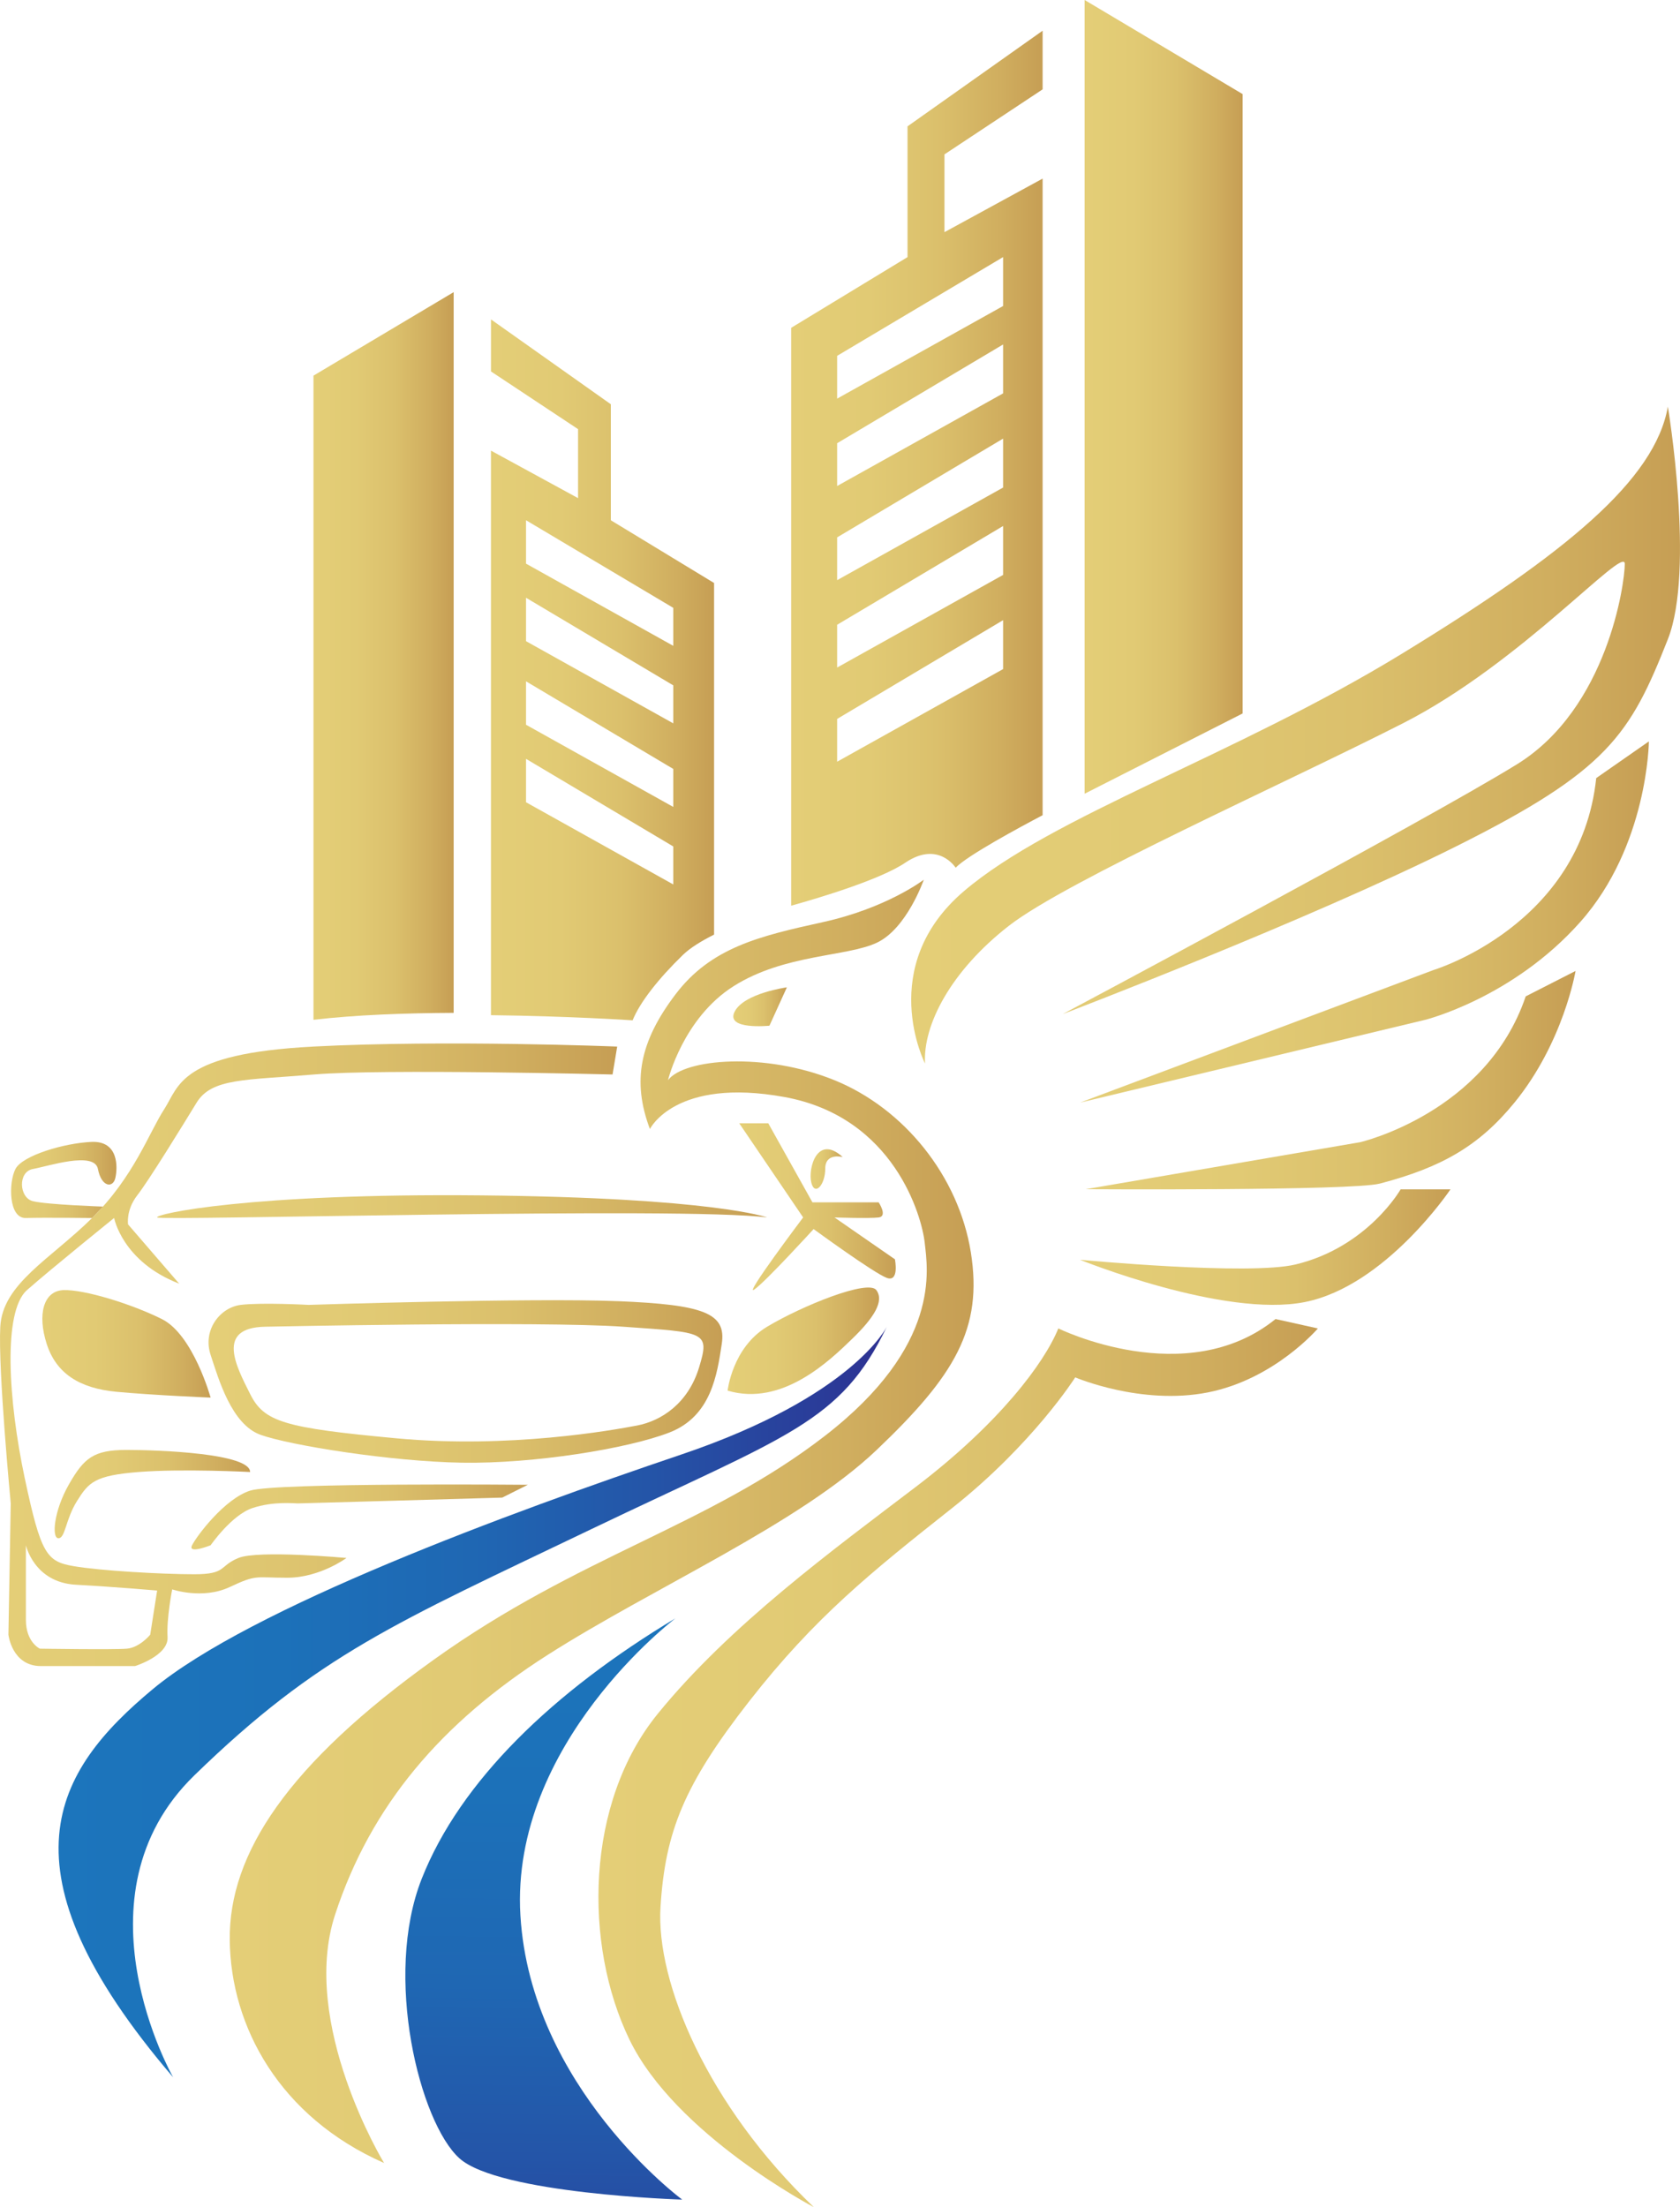 <?xml version="1.0" encoding="UTF-8"?><svg id="Layer_2" xmlns="http://www.w3.org/2000/svg" xmlns:xlink="http://www.w3.org/1999/xlink" viewBox="0 0 641.09 841.93"><defs><style>.cls-1{fill:url(#linear-gradient-8);}.cls-2{fill:url(#linear-gradient-7);}.cls-3{fill:url(#linear-gradient-5);}.cls-4{fill:url(#linear-gradient-6);}.cls-5{fill:url(#linear-gradient-9);}.cls-6{fill:url(#linear-gradient-4);}.cls-7{fill:url(#linear-gradient-3);}.cls-8{fill:url(#linear-gradient-2);}.cls-9{fill:url(#linear-gradient);}.cls-10{fill:url(#linear-gradient-10);}.cls-11{fill:url(#linear-gradient-11);}.cls-12{fill:url(#linear-gradient-12);}.cls-13{fill:url(#linear-gradient-13);}.cls-14{fill:url(#linear-gradient-19);}.cls-15{fill:url(#linear-gradient-14);}.cls-16{fill:url(#linear-gradient-21);}.cls-17{fill:url(#linear-gradient-20);}.cls-18{fill:url(#linear-gradient-22);}.cls-19{fill:url(#linear-gradient-23);}.cls-20{fill:url(#linear-gradient-15);}.cls-21{fill:url(#linear-gradient-16);}.cls-22{fill:url(#linear-gradient-17);}.cls-23{fill:url(#linear-gradient-18);}</style><linearGradient id="linear-gradient" x1="347.71" y1="734.55" x2="641.09" y2="734.55" gradientTransform="translate(0 1014.96) scale(1 -1)" gradientUnits="userSpaceOnUse"><stop offset="0" stop-color="#e4ce77"/><stop offset=".31" stop-color="#e1ca74"/><stop offset=".58" stop-color="#dbc06c"/><stop offset=".83" stop-color="#d0ae5f"/><stop offset="1" stop-color="#c69e54"/></linearGradient><linearGradient id="linear-gradient-2" x1="412.1" y1="663.25" x2="629.22" y2="663.25" xlink:href="#linear-gradient"/><linearGradient id="linear-gradient-3" x1="414.25" y1="602.92" x2="601.23" y2="602.92" xlink:href="#linear-gradient"/><linearGradient id="linear-gradient-4" x1="412.1" y1="539.24" x2="553.5" y2="539.24" xlink:href="#linear-gradient"/><linearGradient id="linear-gradient-5" x1="228.36" y1="342.42" x2="502.9" y2="342.42" xlink:href="#linear-gradient"/><linearGradient id="linear-gradient-6" x1="209.92" y1="414.89" x2="206.04" y2="100.84" gradientTransform="translate(0 1014.96) scale(1 -1)" gradientUnits="userSpaceOnUse"><stop offset="0" stop-color="#1c75bc"/><stop offset=".27" stop-color="#1c71b9"/><stop offset=".5" stop-color="#1f67b3"/><stop offset=".71" stop-color="#2455a8"/><stop offset=".92" stop-color="#2a3c99"/><stop offset="1" stop-color="#2e3192"/></linearGradient><linearGradient id="linear-gradient-7" x1="87.66" y1="434.63" x2="371.51" y2="434.63" xlink:href="#linear-gradient"/><linearGradient id="linear-gradient-8" x1="22.35" y1="365.72" x2="338.4" y2="365.72" xlink:href="#linear-gradient-6"/><linearGradient id="linear-gradient-9" x1="279.83" y1="630.92" x2="300.27" y2="630.92" xlink:href="#linear-gradient"/><linearGradient id="linear-gradient-10" x1="282.1" y1="554.66" x2="341.81" y2="554.66" xlink:href="#linear-gradient"/><linearGradient id="linear-gradient-11" x1="309.32" y1="569.03" x2="321.56" y2="569.03" xlink:href="#linear-gradient"/><linearGradient id="linear-gradient-12" x1="59.95" y1="554.69" x2="292.74" y2="554.69" xlink:href="#linear-gradient"/><linearGradient id="linear-gradient-13" x1="0" y1="498.17" x2="235.52" y2="498.17" xlink:href="#linear-gradient"/><linearGradient id="linear-gradient-14" x1="4.23" y1="564.86" x2="44.44" y2="564.86" xlink:href="#linear-gradient"/><linearGradient id="linear-gradient-15" x1="16.16" y1="502.34" x2="80.37" y2="502.34" xlink:href="#linear-gradient"/><linearGradient id="linear-gradient-16" x1="277.66" y1="503.51" x2="335.45" y2="503.51" xlink:href="#linear-gradient"/><linearGradient id="linear-gradient-17" x1="73.05" y1="436.31" x2="201.42" y2="436.31" xlink:href="#linear-gradient"/><linearGradient id="linear-gradient-18" x1="20.86" y1="445.03" x2="95.44" y2="445.03" xlink:href="#linear-gradient"/><linearGradient id="linear-gradient-19" x1="79.58" y1="487.98" x2="275.65" y2="487.98" xlink:href="#linear-gradient"/><linearGradient id="linear-gradient-20" x1="119.62" y1="764.73" x2="173.12" y2="764.73" xlink:href="#linear-gradient"/><linearGradient id="linear-gradient-21" x1="187.35" y1="759.43" x2="272.49" y2="759.43" xlink:href="#linear-gradient"/><linearGradient id="linear-gradient-22" x1="301.91" y1="836.36" x2="397.86" y2="836.36" xlink:href="#linear-gradient"/><linearGradient id="linear-gradient-23" x1="413.9" y1="863.58" x2="474.19" y2="863.58" xlink:href="#linear-gradient"/></defs><g id="Layer_1-2"><path class="cls-9" d="M353,405.71s-18.9-36.97,14.79-65.73c33.69-28.76,103.52-51.76,166.79-90.38,63.26-38.62,96.95-66.55,101.88-94.49,0,0,10.41,62.33,0,88.73-14.41,36.56-23.01,50.12-80.52,78.88s-150.36,64.09-150.36,64.09c0,0,138.85-73.95,173.36-95.31s41.08-69.02,41.08-76.41-39.44,37.79-84.63,60.8c-45.19,23.01-128.17,59.98-150.36,77.23-22.18,17.25-32.86,37.79-32.04,52.58h.01Z"/><path class="cls-8" d="M412.11,420.62l1.57-.59,133.36-50.01s56.17-16.94,62.08-73.21l20.1-14s-.36,39.83-26.2,68.9-59.21,37.32-59.21,37.32l-131.71,31.58h.01Z"/><path class="cls-7" d="M414.26,453.64l104.79-17.94s48.09-11.13,63.16-55.63l19.02-9.69s-4.54,27.24-23.33,50.24c-13.5,16.53-27.82,24.69-51.32,30.86-10.62,2.79-112.33,2.15-112.33,2.15h0Z"/><path class="cls-6" d="M412.11,480.55s64.37,6.1,82.29,1.79c27.52-6.62,40.08-28.65,40.08-28.65h19.02s-24.76,36.9-55.63,43c-30.86,6.1-85.77-16.15-85.77-16.15h.01Z"/><path class="cls-3" d="M486.75,503.16l16.15,3.59s-16.51,19.38-41.99,24.4-50.6-5.74-50.6-5.74c0,0-16.15,25.48-47.01,49.88s-52.36,41.63-77.32,73.57-32.14,49.88-33.93,78.59,17.94,75.72,58.5,114.48c0,0-52.75-27.63-70.34-63.88-17.58-36.25-16.87-90.31,10.77-124.29,27.63-33.98,67.11-62.69,98.69-86.73,31.58-24.04,48.81-47.01,54.19-60.29,0,0,48.81,24.04,82.9-3.59h-.01Z"/><path class="cls-4" d="M257.8,617.28s-63.16,47.73-59.21,113.4c3.95,65.67,61.73,108.38,61.73,108.38,0,0-69.98-2.15-85.05-15.79s-29.07-69.26-14.35-106.58c14.71-37.32,50.24-71.42,96.9-99.41h-.02Z"/><path class="cls-2" d="M146.54,825.07s-32.3-53.11-18.66-94.74,40.55-73.21,81.1-99.05c40.55-25.84,95.82-49.88,125.6-78.23,29.79-28.35,40.55-46.29,35.89-75.36-4.67-29.07-25.48-54.85-52.04-65.64-26.56-10.8-57.42-8.22-63.52,0,0,0,5.74-23.72,25.12-35.92s43.06-11.13,54.55-16.51c11.48-5.38,17.94-24.04,17.94-24.04,0,0-14,10.77-38.4,16.15s-42.81,9.69-56.39,27.63c-13.59,17.94-16.62,33.02-9.72,51.32,0,0,9.59-19.83,51.4-12.2,41.8,7.63,52.4,45.58,53.47,55.63,1.08,10.05,6.46,39.12-38.04,73.57s-93.67,45.58-149.29,85.41c-55.63,39.83-78.23,73.93-77.88,106.94.36,33.02,19.02,67.47,58.85,85.05h.02Z"/><path class="cls-1" d="M338.4,506.09s-12.86,26.6-78.47,48.77c-65.62,22.17-164.49,58.52-201.73,89.56s-60.42,68.18,7.86,147.98c0,0-39.34-69.06,8.1-115.17s76.7-58.08,151.63-93.99c74.93-35.91,94.88-40.35,112.61-77.14h0Z"/><path class="cls-5" d="M300.27,376.63s-16.4,2.22-19.95,9.31,13.3,5.32,13.3,5.32l6.65-14.63Z"/><path class="cls-10" d="M293.18,428.5l16.85,30.15h25.27s3.55,5.32,0,5.76-16.85,0-16.85,0l23.05,15.96s1.77,8.87-3.1,7.09c-4.88-1.77-27.93-18.62-27.93-18.62,0,0-18.18,19.95-22.61,23.05s18.62-27.49,18.62-27.49l-24.38-35.91h11.08,0Z"/><path class="cls-11" d="M321.56,441.36s-6.65-1.77-6.65,4.43-3.99,10.64-5.32,5.32,2.22-18.62,11.97-9.75Z"/><path class="cls-12" d="M292.74,464.41s-20.39-7.54-109.07-8.42-124.58,7.09-123.7,8.42,200.98-4.2,232.76,0h.01Z"/><path class="cls-13" d="M119.38,399.24c-50.99,2.66-50.99,15.07-56.75,23.94s-11.53,25.7-27.49,41.44C19.18,480.37,1,489.68.11,506.08s3.99,67.39,3.99,67.39l-.89,50.1s1.33,11.97,12.41,11.97h35.91s12.86-3.99,12.41-11.08c-.44-7.09,1.77-18.18,1.77-18.18,0,0,11.53,3.99,21.95-.89s9.53-3.55,21.95-3.55,22.61-7.54,22.61-7.54c0,0-33.7-3.1-41.23,0-7.54,3.1-4.43,6.21-16.85,6.21s-35.91-1.33-46.11-3.1-12.41-4.43-18.62-33.7c-6.21-29.26-8.42-63.4.89-71.6s33.25-27.5,33.25-27.5c0,0,3.1,16.64,24.83,25.06l-19.51-22.61s-.89-5.46,3.55-11.15c4.43-5.7,16.85-25.89,22.61-35.3s18.62-8.52,44.78-10.74,113.94,0,113.94,0l1.77-10.64s-65.17-2.66-116.16,0h.02ZM9.88,589.44s3.1,14.19,19.06,15.07c15.96.89,31.02,2.22,31.02,2.22l-2.64,16.85s-3.99,4.88-8.87,5.32-33.25,0-33.25,0c0,0-5.32-2.46-5.32-10.99v-28.47h0Z"/><path class="cls-15" d="M39.29,460.27s-21.43-.74-26.75-2.07-5.76-11.24,0-12.27,23.5-6.95,24.83,0,5.76,7.39,6.65,3.4,1.31-14.19-9.1-13.74-26.37,5.17-29.03,10.34-2.66,18.9,3.99,18.69,25.27,0,25.27,0l4.14-4.35h0Z"/><path class="cls-20" d="M80.37,533.13s-6.65-24.03-18.62-29.97-29.62-11.26-37.42-11.04c-7.8.22-10.11,9.3-6.52,20.5,3.59,11.2,12.41,16.96,26.62,18.29s35.94,2.22,35.94,2.22Z"/><path class="cls-21" d="M277.66,530.47s1.77-16.4,15.07-24.38,38.57-18.18,41.68-13.97c3.1,4.21-.89,10.54-9.31,18.68s-26.6,25.87-47.44,19.67h0Z"/><path class="cls-22" d="M201.41,566.39l-9.75,4.88s-76.7,2.22-78.03,2.22-9.31-.89-17.29,1.77-15.96,14.19-15.96,14.19c0,0-8.87,3.55-7.09,0s12.41-17.73,22.17-20.84,105.96-2.22,105.96-2.22h0Z"/><path class="cls-23" d="M95.44,561.51s-25.71-1.33-42.56,0-19.06,3.99-23.5,11.08c-4.43,7.09-4.43,14.19-7.09,14.19s-1.77-10.43,3.99-20.51,9.39-13.18,21.98-13.18,47.18,1.33,47.18,8.42h0Z"/><path class="cls-14" d="M235.54,496.34c-33.25-1.33-117.77,1.42-117.77,1.42,0,0-17.9-.98-25.88,0s-14.63,9.66-11.53,19.04,7.98,26.53,19.06,30.52,49.66,10.2,76.91,10.64,63.19-5.32,79.15-11.53c15.96-6.21,18.18-22.17,19.95-33.81s-6.65-14.96-39.9-16.29h.01ZM266.77,521.61c-4.18,13.74-14.37,20.39-23.68,22.17s-48.77,8.87-91.77,4.88c-43.01-3.99-50.54-6.28-55.86-16.89-5.32-10.6-13.27-25.33,5.76-25.68,0,0,105.08-2.22,136.55,0,31.48,2.22,33.18,1.77,29,15.52h0Z"/><path class="cls-17" d="M173.12,386.37V111.44l-53.5,31.85v245.72c16.06-1.88,35.19-2.57,53.5-2.65h0Z"/><path class="cls-16" d="M187.35,171.9v215.35c29.72.34,54.06,1.96,54.06,1.96,2.75-6.86,9.88-15.92,19.22-24.98,2.8-2.71,7.14-5.35,11.86-7.72v-134.12l-39.39-23.93v-44.25l-45.74-32.37v19.85l33.23,22.01v26.32l-33.23-18.12h0ZM256.92,337.38l-56.19-31.35v-16.56l56.19,33.42v14.48h0ZM256.92,307.81l-56.19-31.35v-16.56l56.19,33.42v14.48h0ZM256.92,275.93l-56.19-31.35v-16.56l56.19,33.42v14.48h0ZM256.92,231.88v14.48l-56.19-31.35v-16.56l56.19,33.42h0Z"/><path class="cls-18" d="M345.46,329.08c12.63-8.51,19.22,1.92,19.22,1.92,4.42-4.63,24.17-15.29,33.18-20.03V68.13l-37.45,20.43v-29.67l37.45-24.8V11.72l-51.55,36.48v49.88l-44.4,26.97v220.44c10.54-2.94,33.91-9.91,43.55-16.4h0ZM319.45,135.74l63.33-37.67v18.66l-63.33,35.33v-16.32ZM319.45,169.07l63.33-37.67v18.66l-63.33,35.33v-16.32ZM319.45,204.99l63.33-37.67v18.66l-63.33,35.33v-16.32ZM319.45,238.32l63.33-37.67v18.66l-63.33,35.33v-16.32ZM319.45,274.24l63.33-37.67v18.66l-63.33,35.33v-16.32Z"/><polygon class="cls-19" points="474.19 272.15 474.19 35.9 413.9 0 413.9 302.77 474.19 272.15"/></g></svg>